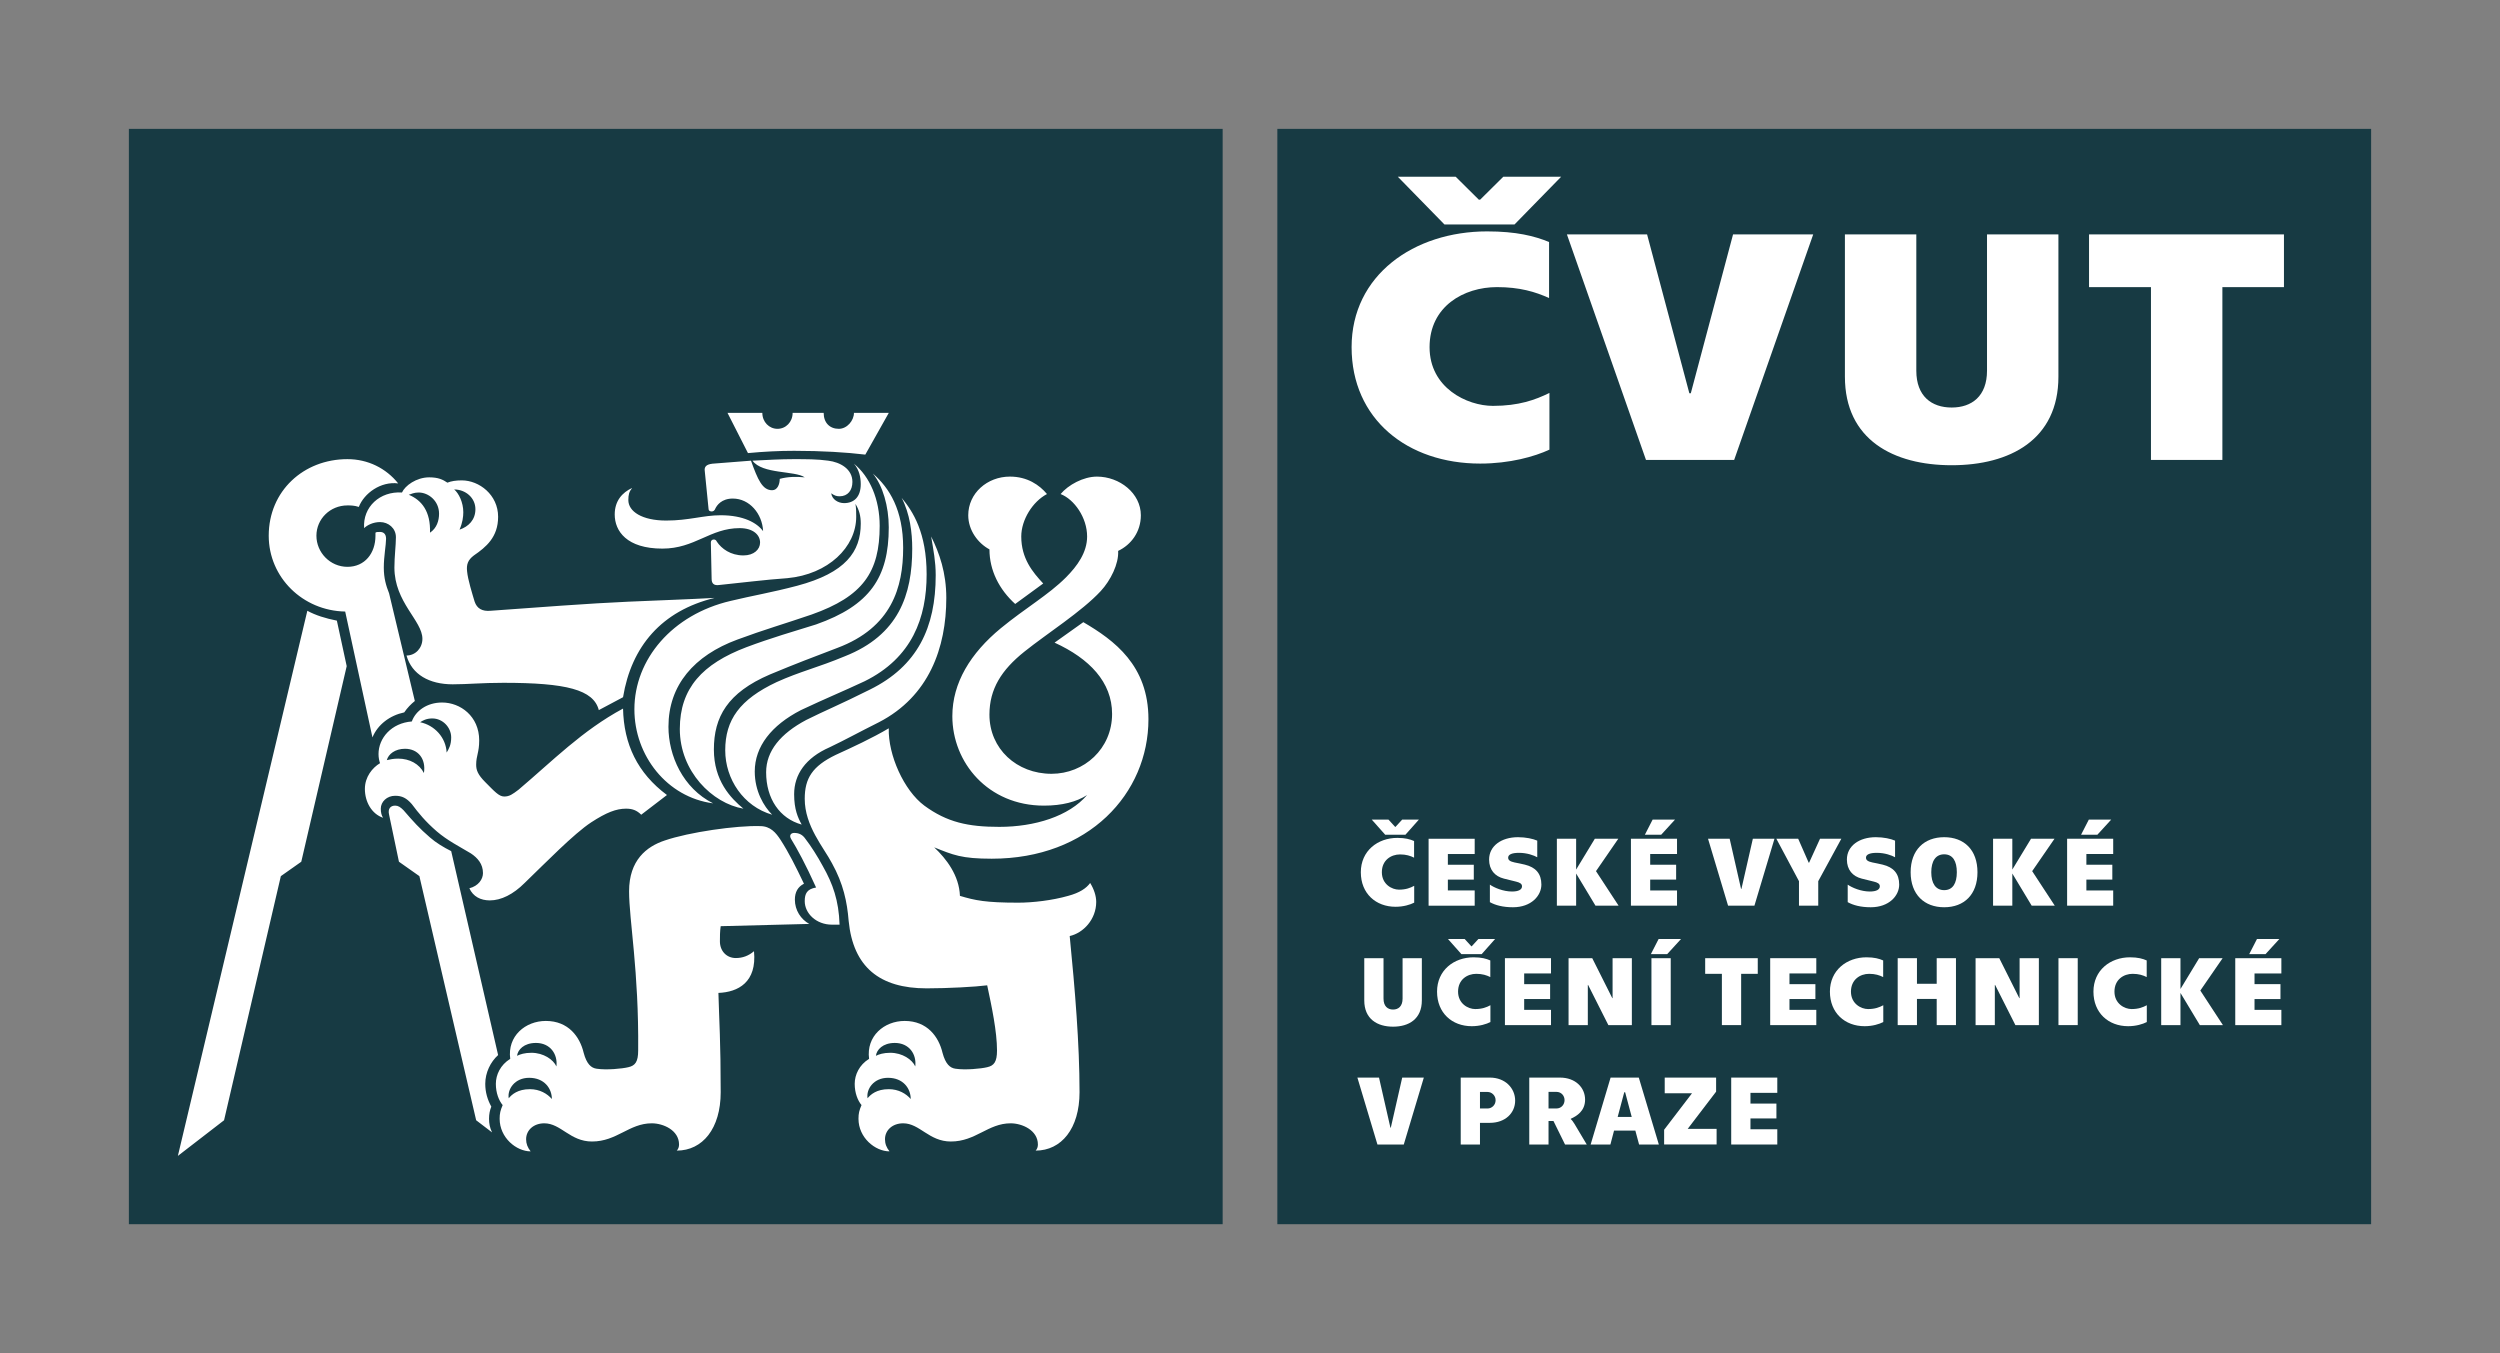 <svg xmlns="http://www.w3.org/2000/svg" width="194" height="105" viewBox="0 0 194 105" fill="none"><rect x="0" y="0" width="194" height="105" fill="#808080" stroke="none"/><g clip-path="url(#clip0_830_460)"><path d="M183.999 10.001H99.122V95H183.999V10.001Z" fill="#173A43"></path><path d="M166.915 22.281V35.691H172.457V22.281H177.235V18.188H162.109V22.281H166.915ZM148.706 18.188H143.165V29.23C143.165 34.12 146.926 36.102 151.45 36.102C155.973 36.102 159.733 34.12 159.733 29.23V18.188H154.192V28.766C154.192 30.748 153.004 31.624 151.45 31.624C149.894 31.624 148.706 30.749 148.706 28.766V18.188ZM127.728 35.69H134.571L140.706 18.188H134.485L131.206 30.517H131.093L127.813 18.188H121.592L127.728 35.69ZM104.884 26.939C104.884 32.525 109.209 35.974 114.864 35.974C117.154 35.974 119.076 35.433 120.236 34.893V30.491C119.133 31.032 117.86 31.496 115.854 31.496C113.846 31.496 110.934 30.105 110.934 26.939C110.934 23.773 113.592 22.28 116.165 22.28C117.918 22.28 119.133 22.641 120.208 23.129V18.779C119.076 18.316 117.664 17.956 115.401 17.956C109.719 17.956 104.884 21.354 104.884 26.939Z" fill="white"></path><path d="M108.469 13.713L112.088 17.417H117.528L121.147 13.713H116.657L114.861 15.493H114.755L112.959 13.713H108.469Z" fill="white"></path><path d="M94.878 10H10V95H94.878V10Z" fill="#173A43"></path><path d="M23.849 47.396C24.495 47.75 25.259 47.985 26.141 48.162L26.904 51.692L23.379 66.871L21.793 67.989L17.387 86.933L13.803 89.698L23.849 47.396ZM26.787 47.456C23.497 47.396 20.853 44.808 20.853 41.572C20.853 38.102 23.555 35.63 26.963 35.63C28.549 35.63 29.959 36.336 30.899 37.513C29.547 37.337 28.255 38.278 27.844 39.337C27.492 39.22 27.198 39.22 26.963 39.22C25.612 39.22 24.554 40.279 24.554 41.573C24.554 42.867 25.612 43.986 26.963 43.986C28.314 43.986 29.136 42.926 29.136 41.573C29.136 41.514 29.136 41.397 29.136 41.338C29.195 41.279 29.312 41.279 29.489 41.279C29.724 41.279 29.959 41.397 29.959 41.808C29.959 42.279 29.783 43.161 29.783 44.044C29.783 44.867 29.959 45.456 30.194 46.044L32.191 54.398C31.898 54.634 31.604 54.928 31.369 55.281C30.253 55.517 29.313 56.222 28.902 57.222L26.787 47.456ZM39.065 52.986C37.362 52.986 36.304 53.103 35.129 53.103C33.308 53.103 31.957 52.338 31.545 50.868C32.25 50.868 32.779 50.279 32.779 49.574C32.779 48.162 30.606 46.749 30.606 44.043C30.606 43.16 30.723 42.337 30.723 41.69C30.723 40.984 30.136 40.513 29.489 40.513C28.961 40.513 28.491 40.749 28.256 40.984C28.138 39.337 29.489 38.102 31.193 38.219C31.429 37.69 32.309 37.042 33.308 37.042C34.013 37.042 34.366 37.218 34.718 37.454C35.012 37.337 35.364 37.277 35.834 37.277C37.185 37.277 38.654 38.396 38.654 40.101C38.654 41.69 37.714 42.455 36.774 43.102C36.304 43.454 36.187 43.808 36.246 44.337C36.305 44.985 36.657 46.103 36.833 46.691C37.01 47.22 37.421 47.456 38.068 47.396C41.298 47.161 45.939 46.809 48.759 46.691C51.403 46.574 53.283 46.515 55.458 46.397C51.345 47.396 48.995 50.162 48.348 54.104L46.468 55.104C46.057 53.516 43.941 52.986 39.065 52.986ZM36.422 68.93C37.127 68.753 37.479 68.224 37.479 67.753C37.479 67.047 37.068 66.576 36.539 66.223C35.658 65.694 34.718 65.223 33.896 64.517C33.014 63.752 32.486 63.105 31.957 62.399C31.546 61.928 31.194 61.752 30.665 61.752C30.019 61.752 29.549 62.222 29.549 62.752C29.549 63.046 29.607 63.282 29.725 63.459C28.844 63.164 28.315 62.222 28.315 61.222C28.315 60.281 28.902 59.575 29.49 59.222C29.431 59.046 29.373 58.81 29.373 58.516C29.373 57.28 30.371 56.104 31.957 55.986C32.251 55.162 33.132 54.515 34.307 54.515C35.718 54.515 37.186 55.574 37.186 57.456C37.186 58.398 36.951 58.634 36.951 59.34C36.951 59.752 37.069 60.104 37.656 60.693C38.361 61.399 38.713 61.81 39.125 61.81C39.537 61.81 39.771 61.634 40.241 61.28C42.884 59.045 45.176 56.692 48.348 54.985C48.407 57.75 49.465 59.987 51.756 61.693L49.758 63.223C49.407 62.87 49.053 62.752 48.583 62.752C47.82 62.752 47.057 63.046 45.881 63.811C44.53 64.695 42.298 66.989 40.712 68.518C39.83 69.401 38.89 69.871 38.009 69.871C37.303 69.871 36.715 69.577 36.422 68.93ZM31.428 58.105C30.664 58.105 30.136 58.517 30.018 58.987C30.254 58.928 30.547 58.869 30.899 58.869C31.781 58.869 32.544 59.282 32.896 59.987C33.073 58.869 32.427 58.105 31.428 58.105ZM36.95 86.932L32.544 67.988L30.958 66.87L30.194 63.223C30.077 62.752 30.312 62.516 30.664 62.516C30.899 62.516 31.076 62.634 31.311 62.87C32.074 63.752 32.544 64.281 33.367 64.987C33.837 65.4 34.425 65.752 35.012 66.047L38.654 81.873C38.067 82.402 37.656 83.226 37.656 84.108C37.656 84.756 37.832 85.344 38.126 85.874C38.008 86.167 37.949 86.461 37.949 86.815C37.949 87.168 38.008 87.521 38.184 87.874L36.95 86.932ZM34.071 39.866C34.071 38.866 33.249 38.218 32.486 38.218C32.133 38.218 31.898 38.336 31.722 38.395C32.721 38.807 33.426 39.689 33.367 41.337C33.895 40.984 34.071 40.396 34.071 39.866ZM35.012 57.222C35.012 56.457 34.365 55.751 33.543 55.751C33.073 55.751 32.78 55.928 32.604 56.045C33.72 56.28 34.601 57.222 34.66 58.398C34.836 58.105 35.012 57.81 35.012 57.222ZM36.892 39.514C36.892 38.631 36.128 37.983 35.247 37.983C35.599 38.278 35.952 38.983 35.952 39.749C35.952 40.101 35.893 40.572 35.658 41.102C36.363 40.867 36.892 40.336 36.892 39.514ZM38.772 86.815C38.772 86.402 38.831 86.167 39.007 85.755C38.712 85.403 38.478 84.814 38.478 84.108C38.478 83.402 38.831 82.637 39.594 82.167C39.359 80.402 40.769 79.225 42.356 79.225C44.117 79.225 44.999 80.462 45.292 81.696C45.527 82.579 45.88 82.873 46.292 82.932C47.056 83.05 48.289 82.932 48.759 82.815C49.288 82.697 49.522 82.402 49.522 81.52C49.581 75.343 48.817 71.401 48.817 69.165C48.817 66.753 50.168 65.694 51.578 65.224C53.459 64.576 57.16 64.047 58.981 64.106C59.803 64.106 60.215 64.636 60.566 65.165C61.212 66.165 61.741 67.225 62.387 68.577C61.918 68.812 61.682 69.224 61.682 69.813C61.682 70.637 62.152 71.343 62.799 71.696L55.925 71.872C55.865 72.285 55.865 72.696 55.865 73.049C55.865 73.813 56.395 74.344 57.1 74.344C57.629 74.344 58.099 74.167 58.51 73.813C58.745 76.226 57.276 76.991 55.749 77.05C55.808 79.227 55.926 80.815 55.926 84.757C55.926 87.581 54.516 89.287 52.518 89.287C52.636 89.17 52.694 88.993 52.694 88.816C52.694 87.699 51.46 87.169 50.579 87.169C48.816 87.169 47.876 88.581 45.937 88.581C44.234 88.581 43.529 87.169 42.236 87.169C41.414 87.169 40.826 87.699 40.826 88.406C40.826 88.758 40.944 89.052 41.179 89.347C40.064 89.345 38.772 88.286 38.772 86.815ZM41.062 83.638C39.947 83.638 39.359 84.52 39.477 85.226C39.712 84.932 40.182 84.52 41.122 84.52C41.886 84.52 42.472 84.873 42.825 85.284C42.825 84.462 42.237 83.638 41.062 83.638ZM41.591 80.932C40.652 80.932 40.182 81.461 40.122 81.931C40.356 81.814 40.71 81.696 41.238 81.696C42.178 81.696 42.941 82.225 43.177 82.755C43.295 81.814 42.707 80.932 41.591 80.932ZM49.229 55.045C49.229 51.162 52.167 47.691 56.69 46.632C58.394 46.22 59.862 45.984 61.86 45.455C65.62 44.455 66.795 42.808 66.795 40.631C66.795 40.042 66.677 39.572 66.383 39.101C66.442 39.454 66.442 39.749 66.442 40.101C66.442 42.454 64.268 44.572 61.096 44.866C59.392 44.984 57.571 45.219 55.809 45.396C55.397 45.455 55.222 45.278 55.222 44.925L55.162 42.101C55.162 41.983 55.222 41.866 55.397 41.866C55.515 41.866 55.574 41.925 55.633 42.042C55.986 42.572 56.691 43.101 57.689 43.101C58.512 43.101 58.982 42.63 58.982 42.101C58.982 41.513 58.453 40.983 57.396 40.983C55.104 40.983 53.929 42.572 51.403 42.572C48.642 42.572 47.702 41.218 47.702 39.924C47.702 38.865 48.289 38.218 49.053 37.865C48.818 38.159 48.759 38.395 48.759 38.806C48.759 39.689 49.818 40.395 51.697 40.395C53.459 40.395 54.576 39.983 55.927 39.983C57.688 39.983 58.747 40.571 59.217 41.219C59.157 39.865 58.159 38.688 56.867 38.688C55.985 38.688 55.632 39.218 55.515 39.454C55.456 39.63 55.339 39.689 55.222 39.689C55.104 39.689 54.986 39.63 54.986 39.513L54.692 36.571C54.634 36.218 54.81 36.041 55.28 35.983L58.276 35.748C58.805 37.218 59.157 38.042 59.921 38.042C60.332 38.042 60.508 37.571 60.508 37.16C61.154 36.983 61.801 36.983 62.446 37.041C61.683 36.513 59.156 36.806 58.393 35.748C59.626 35.688 60.566 35.63 61.566 35.63C62.564 35.63 63.445 35.63 64.268 35.748C65.207 35.865 66.147 36.395 66.147 37.395C66.147 38.042 65.796 38.513 65.149 38.513C64.914 38.513 64.738 38.454 64.503 38.278C64.562 38.748 65.031 39.042 65.501 39.042C66.266 39.042 66.794 38.571 66.794 37.571C66.794 37.041 66.676 36.454 66.266 35.983C67.499 36.983 68.263 38.748 68.263 40.807C68.263 44.395 66.971 46.279 62.976 47.69C60.919 48.396 59.274 48.867 57.218 49.632C53.87 50.867 51.872 53.162 51.872 56.397C51.872 58.634 52.988 61.163 55.338 62.34C51.755 61.87 49.229 58.634 49.229 55.045ZM52.754 56.574C52.754 53.398 54.517 51.515 57.924 50.221C59.804 49.515 61.625 48.985 63.329 48.456C67.5 46.985 68.968 44.808 68.968 40.925C68.968 39.278 68.499 37.689 67.734 36.748C69.026 37.866 70.085 39.572 70.085 42.514C70.085 45.573 69.203 48.692 64.973 50.28C62.977 51.045 61.86 51.457 59.746 52.339C56.455 53.751 55.397 55.634 55.397 58.163C55.397 60.575 56.69 61.928 57.688 62.752C55.28 62.341 52.754 59.869 52.754 56.574ZM56.278 58.222C56.278 55.868 57.394 54.28 60.273 52.927C62.095 52.103 63.446 51.809 65.561 50.926C69.732 49.279 70.789 46.161 70.789 42.573C70.789 41.337 70.613 39.866 69.966 38.631C70.848 39.69 71.906 41.337 71.906 44.573C71.906 47.927 70.789 51.045 67.088 52.868C65.326 53.692 64.151 54.163 62.153 55.104C59.862 56.281 58.569 57.928 58.569 59.87C58.569 61.4 59.275 62.576 59.921 63.223C57.688 62.576 56.278 60.458 56.278 58.222ZM61.625 34.983C60.45 34.983 59.275 35.043 58.042 35.16L56.455 32.041H59.157C59.157 32.747 59.688 33.277 60.333 33.277C60.979 33.277 61.508 32.748 61.508 32.041H63.917C63.917 32.806 64.387 33.277 65.092 33.277C65.737 33.277 66.267 32.63 66.267 32.041H68.969L67.148 35.278C65.679 35.101 63.798 34.983 61.625 34.983ZM59.452 59.928C59.452 58.281 60.567 56.928 62.565 55.868C63.974 55.162 65.149 54.692 67.499 53.515C71.201 51.691 72.611 48.691 72.611 44.632C72.611 43.572 72.434 42.69 72.257 41.631C72.904 42.925 73.433 44.455 73.433 46.397C73.433 50.279 72.081 54.044 68.205 56.045C66.559 56.869 65.62 57.398 64.386 57.986C62.506 58.81 61.625 60.104 61.625 61.634C61.625 62.811 61.918 63.458 62.212 63.987C60.508 63.517 59.452 61.987 59.452 59.928ZM62.447 69.93C62.447 69.342 62.623 68.989 63.329 68.87C62.506 67.047 61.86 65.871 61.39 65.105C61.213 64.811 61.39 64.635 61.625 64.635C61.978 64.635 62.272 64.753 62.507 65.105C62.918 65.635 63.447 66.458 63.857 67.224C64.622 68.577 65.092 69.871 65.15 71.754H64.563C63.329 71.754 62.447 70.871 62.447 69.93ZM66.618 86.815C66.618 86.402 66.677 86.167 66.854 85.755C66.56 85.403 66.325 84.814 66.325 84.108C66.325 83.402 66.677 82.637 67.441 82.167C67.206 80.402 68.616 79.225 70.201 79.225C71.964 79.225 72.846 80.462 73.139 81.696C73.375 82.579 73.726 82.873 74.138 82.932C74.901 83.05 76.135 82.932 76.606 82.815C77.134 82.697 77.368 82.402 77.368 81.52C77.368 80.049 76.957 78.109 76.606 76.461C75.724 76.578 73.55 76.696 71.906 76.696C68.263 76.696 66.206 75.049 65.855 71.46C65.737 69.989 65.443 68.577 64.562 66.989C63.916 65.753 62.447 64.106 62.447 61.988C62.447 60.4 63.035 59.458 64.856 58.577C66.147 57.988 67.676 57.282 68.968 56.517C68.909 58.577 70.143 61.341 71.729 62.517C73.491 63.812 75.135 64.165 77.545 64.165C80.305 64.165 82.95 63.342 84.36 61.694C83.537 62.224 82.421 62.517 81.011 62.517C76.664 62.517 73.902 59.164 73.902 55.576C73.902 52.987 75.312 50.692 77.662 48.751C79.6 47.163 81.364 46.163 82.715 44.809C83.596 43.927 84.36 42.868 84.36 41.633C84.36 40.162 83.361 38.75 82.303 38.339C82.89 37.633 84.065 36.985 85.123 36.985C86.885 36.985 88.53 38.279 88.53 39.986C88.53 41.279 87.767 42.279 86.768 42.75C86.827 43.751 86.18 45.044 85.417 45.868C83.948 47.456 81.245 49.163 79.484 50.575C77.721 51.987 76.78 53.458 76.78 55.458C76.78 58.106 78.895 60.047 81.598 60.047C84.125 60.047 86.298 58.106 86.298 55.399C86.298 52.928 84.536 51.104 81.834 49.869L84.066 48.28C86.475 49.692 89.119 51.633 89.119 55.811C89.119 61.577 84.478 66.636 76.958 66.636C74.608 66.636 73.961 66.343 72.493 65.754C73.433 66.636 74.431 67.931 74.491 69.519C75.666 69.872 76.488 70.048 79.014 70.048C80.13 70.048 81.658 69.872 82.891 69.519C83.773 69.283 84.301 68.931 84.596 68.519C84.889 68.989 85.066 69.519 85.066 69.989C85.066 71.343 84.066 72.401 83.009 72.637C83.421 76.814 83.772 80.992 83.772 84.757C83.772 87.58 82.362 89.287 80.366 89.287C80.483 89.17 80.541 88.993 80.541 88.816C80.541 87.698 79.308 87.169 78.427 87.169C76.665 87.169 75.725 88.581 73.786 88.581C72.082 88.581 71.377 87.169 70.085 87.169C69.262 87.169 68.675 87.698 68.675 88.405C68.675 88.757 68.791 89.051 69.027 89.346C67.911 89.345 66.618 88.286 66.618 86.815ZM68.909 83.638C67.793 83.638 67.206 84.52 67.323 85.226C67.558 84.932 68.028 84.52 68.968 84.52C69.732 84.52 70.32 84.873 70.672 85.284C70.672 84.462 70.085 83.638 68.909 83.638ZM69.438 80.932C68.499 80.932 68.028 81.461 67.97 81.931C68.205 81.814 68.557 81.696 69.086 81.696C70.026 81.696 70.79 82.225 71.024 82.755C71.141 81.814 70.555 80.932 69.438 80.932ZM76.782 42.632C75.901 42.161 75.136 41.161 75.136 39.984C75.136 38.278 76.606 36.984 78.368 36.984C79.719 36.984 80.659 37.632 81.246 38.337C80.131 38.925 79.25 40.337 79.25 41.632C79.25 43.338 80.131 44.397 80.953 45.279L78.779 46.868C77.546 45.749 76.782 44.278 76.782 42.632Z" fill="white"></path><path d="M105.6 67.685C105.6 66.028 106.905 65.02 108.436 65.02C109.047 65.02 109.429 65.127 109.733 65.264V66.555C109.444 66.41 109.115 66.303 108.643 66.303C107.949 66.303 107.232 66.745 107.232 67.685C107.232 68.624 108.018 69.037 108.559 69.037C109.101 69.037 109.444 68.9 109.742 68.739V70.045C109.43 70.206 108.91 70.366 108.293 70.366C106.767 70.365 105.6 69.342 105.6 67.685ZM106.446 63.599H107.744L108.261 64.164H108.292L108.811 63.599H110.107L109.062 64.775H107.491L106.446 63.599Z" fill="white"></path><path d="M110.859 65.088H114.436V66.272H112.354V67.105H114.366V68.258H112.354V69.098H114.436V70.282H110.859V65.088Z" fill="white"></path><path d="M115.615 70.007V68.647C115.951 68.884 116.645 69.182 117.331 69.182C117.834 69.182 118.108 69.037 118.108 68.776C118.108 68.571 117.919 68.479 117.636 68.411C117.3 68.326 117.094 68.281 116.706 68.181C116.004 68.006 115.554 67.501 115.554 66.7C115.554 65.645 116.507 64.966 117.796 64.966C118.406 64.966 118.955 65.088 119.291 65.233V66.523C119.031 66.378 118.505 66.18 117.872 66.18C117.293 66.18 117.033 66.325 117.033 66.554C117.033 66.752 117.186 66.852 117.536 66.928C117.796 66.981 117.986 67.013 118.329 67.096C119.176 67.302 119.611 67.798 119.611 68.646C119.611 69.509 118.825 70.403 117.407 70.403C116.63 70.404 116.034 70.243 115.615 70.007Z" fill="white"></path><path d="M123.81 70.281L122.308 67.785V70.281H120.813V65.088H122.308V67.479L123.757 65.088H125.579L123.849 67.601L125.603 70.281H123.81Z" fill="white"></path><path d="M126.56 65.088H130.137V66.272H128.055V67.105H130.068V68.258H128.055V69.098H130.137V70.281H126.56V65.088ZM128.245 63.599H129.983L128.908 64.775H127.643L128.245 63.599Z" fill="white"></path><path d="M132.543 65.088H134.222L135.105 68.975H135.136L136.021 65.088H137.699L136.143 70.281H134.099L132.543 65.088Z" fill="white"></path><path d="M139.601 68.38L137.846 65.088H139.54L140.355 66.945H140.387L141.233 65.088H142.887L141.096 68.38V70.281H139.601V68.38Z" fill="white"></path><path d="M143.382 70.007V68.647C143.717 68.884 144.411 69.182 145.097 69.182C145.6 69.182 145.875 69.037 145.875 68.776C145.875 68.571 145.685 68.479 145.402 68.411C145.067 68.326 144.861 68.281 144.472 68.181C143.77 68.006 143.319 67.501 143.319 66.7C143.319 65.645 144.273 64.966 145.562 64.966C146.173 64.966 146.722 65.088 147.057 65.233V66.523C146.798 66.378 146.271 66.18 145.639 66.18C145.059 66.18 144.8 66.325 144.8 66.554C144.8 66.752 144.952 66.852 145.303 66.928C145.563 66.981 145.753 67.013 146.096 67.096C146.943 67.302 147.378 67.798 147.378 68.646C147.378 69.509 146.592 70.403 145.173 70.403C144.396 70.404 143.8 70.243 143.382 70.007Z" fill="white"></path><path d="M148.266 67.685C148.266 65.951 149.327 64.966 150.868 64.966C152.416 64.966 153.452 65.952 153.452 67.685C153.452 69.418 152.416 70.403 150.868 70.403C149.326 70.403 148.266 69.418 148.266 67.685ZM151.85 67.685C151.85 66.83 151.538 66.295 150.867 66.295C150.203 66.295 149.867 66.83 149.867 67.685C149.867 68.541 150.203 69.075 150.867 69.075C151.538 69.075 151.85 68.54 151.85 67.685Z" fill="white"></path><path d="M157.659 70.281L156.156 67.785V70.281H154.662V65.088H156.156V67.479L157.606 65.088H159.429L157.697 67.601L159.451 70.281H157.659Z" fill="white"></path><path d="M160.408 65.088H163.984V66.272H161.903V67.105H163.916V68.258H161.903V69.098H163.984V70.281H160.408V65.088ZM162.094 63.599H163.832L162.757 64.775H161.491L162.094 63.599Z" fill="white"></path><path d="M105.867 77.631V74.355H107.361V77.494C107.361 78.081 107.681 78.341 108.102 78.341C108.52 78.341 108.84 78.081 108.84 77.494V74.355H110.335V77.631C110.335 79.082 109.321 79.67 108.102 79.67C106.881 79.67 105.867 79.082 105.867 77.631Z" fill="white"></path><path d="M111.515 76.951C111.515 75.294 112.819 74.287 114.351 74.287C114.961 74.287 115.343 74.393 115.648 74.531V75.821C115.358 75.676 115.031 75.569 114.557 75.569C113.863 75.569 113.146 76.012 113.146 76.951C113.146 77.89 113.932 78.303 114.474 78.303C115.014 78.303 115.359 78.166 115.656 78.005V79.311C115.344 79.472 114.824 79.633 114.207 79.633C112.681 79.632 111.515 78.608 111.515 76.951ZM112.361 72.865H113.657L114.175 73.431H114.206L114.725 72.865H116.021L114.977 74.041H113.405L112.361 72.865Z" fill="white"></path><path d="M116.782 74.355H120.358V75.539H118.276V76.371H120.289V77.525H118.276V78.365H120.358V79.549H116.782V74.355Z" fill="white"></path><path d="M121.72 74.355H123.558L125.114 77.456H125.136V74.355H126.632V79.548H124.809L123.238 76.433H123.215V79.548H121.72V74.355Z" fill="white"></path><path d="M128.71 72.865H130.449L129.374 74.041H128.107L128.71 72.865ZM128.152 74.355H129.648V79.548H128.152V74.355Z" fill="white"></path><path d="M133.618 75.569H132.322V74.355H136.402V75.569H135.113V79.548H133.618V75.569Z" fill="white"></path><path d="M137.367 74.355H140.945V75.539H138.863V76.371H140.875V77.525H138.863V78.365H140.945V79.549H137.367V74.355Z" fill="white"></path><path d="M142.001 76.951C142.001 75.294 143.305 74.287 144.838 74.287C145.449 74.287 145.829 74.393 146.134 74.531V75.821C145.846 75.676 145.517 75.569 145.044 75.569C144.35 75.569 143.634 76.012 143.634 76.951C143.634 77.89 144.419 78.303 144.961 78.303C145.502 78.303 145.846 78.166 146.143 78.006V79.311C145.83 79.472 145.312 79.633 144.694 79.633C143.167 79.632 142.001 78.608 142.001 76.951Z" fill="white"></path><path d="M148.756 74.355V76.341H150.288V74.355H151.783V79.548H150.288V77.517H148.756V79.548H147.261V74.355H148.756Z" fill="white"></path><path d="M153.305 74.355H155.143L156.698 77.456H156.721V74.355H158.216V79.548H156.394L154.822 76.433H154.799V79.548H153.305V74.355Z" fill="white"></path><path d="M159.737 74.355H161.232V79.548H159.737V74.355Z" fill="white"></path><path d="M162.451 76.951C162.451 75.294 163.755 74.287 165.287 74.287C165.897 74.287 166.279 74.393 166.584 74.531V75.821C166.294 75.676 165.966 75.569 165.493 75.569C164.799 75.569 164.082 76.012 164.082 76.951C164.082 77.89 164.868 78.303 165.41 78.303C165.95 78.303 166.294 78.166 166.592 78.006V79.311C166.28 79.472 165.761 79.633 165.143 79.633C163.618 79.632 162.451 78.608 162.451 76.951Z" fill="white"></path><path d="M170.707 79.548L169.204 77.051V79.548H167.709V74.355H169.204V76.746L170.654 74.355H172.476L170.745 76.867L172.498 79.548H170.707Z" fill="white"></path><path d="M173.456 74.355H177.034V75.539H174.951V76.371H176.964V77.525H174.951V78.365H177.034V79.549H173.456V74.355ZM175.142 72.865H176.88L175.805 74.041H174.539L175.142 72.865Z" fill="white"></path><path d="M105.333 83.621H107.011L107.896 87.508H107.927L108.812 83.621H110.489L108.933 88.814H106.889L105.333 83.621Z" fill="white"></path><path d="M113.351 83.621H115.609C116.82 83.621 117.576 84.454 117.576 85.408C117.576 86.362 116.82 87.133 115.609 87.133H114.846V88.814H113.352V83.621H113.351ZM115.433 86.019C115.761 86.019 116.059 85.751 116.059 85.377C116.059 85.011 115.761 84.736 115.433 84.736H114.846V86.019L115.433 86.019Z" fill="white"></path><path d="M118.671 83.621H121.051C122.263 83.621 123.003 84.4 123.003 85.332C123.003 86.218 122.355 86.607 121.897 86.814L121.889 86.844C121.957 86.89 122.08 87.043 122.178 87.211L123.132 88.814H121.447L120.548 86.989H120.166V88.814H118.671V83.621ZM120.769 86.019C121.173 86.019 121.409 85.699 121.409 85.37C121.409 85.041 121.172 84.728 120.769 84.728H120.166V86.019H120.769Z" fill="white"></path><path d="M126.904 87.737H125.249L124.967 88.814H123.434L124.982 83.621H127.17L128.726 88.814H127.193L126.904 87.737ZM126.622 86.676L126.111 84.759H126.042L125.531 86.676H126.622Z" fill="white"></path><path d="M129.136 87.668L131.302 84.835H129.182V83.621H133.17V84.713L130.966 87.599H133.209V88.813H129.136L129.136 87.668Z" fill="white"></path><path d="M134.342 83.621H137.918V84.805H135.836V85.638H137.85V86.791H135.836V87.631H137.918V88.814H134.342V83.621Z" fill="white"></path></g><defs><clipPath id="clip0_830_460"><rect width="174" height="85" fill="white" transform="translate(10 10)"></rect></clipPath></defs></svg>